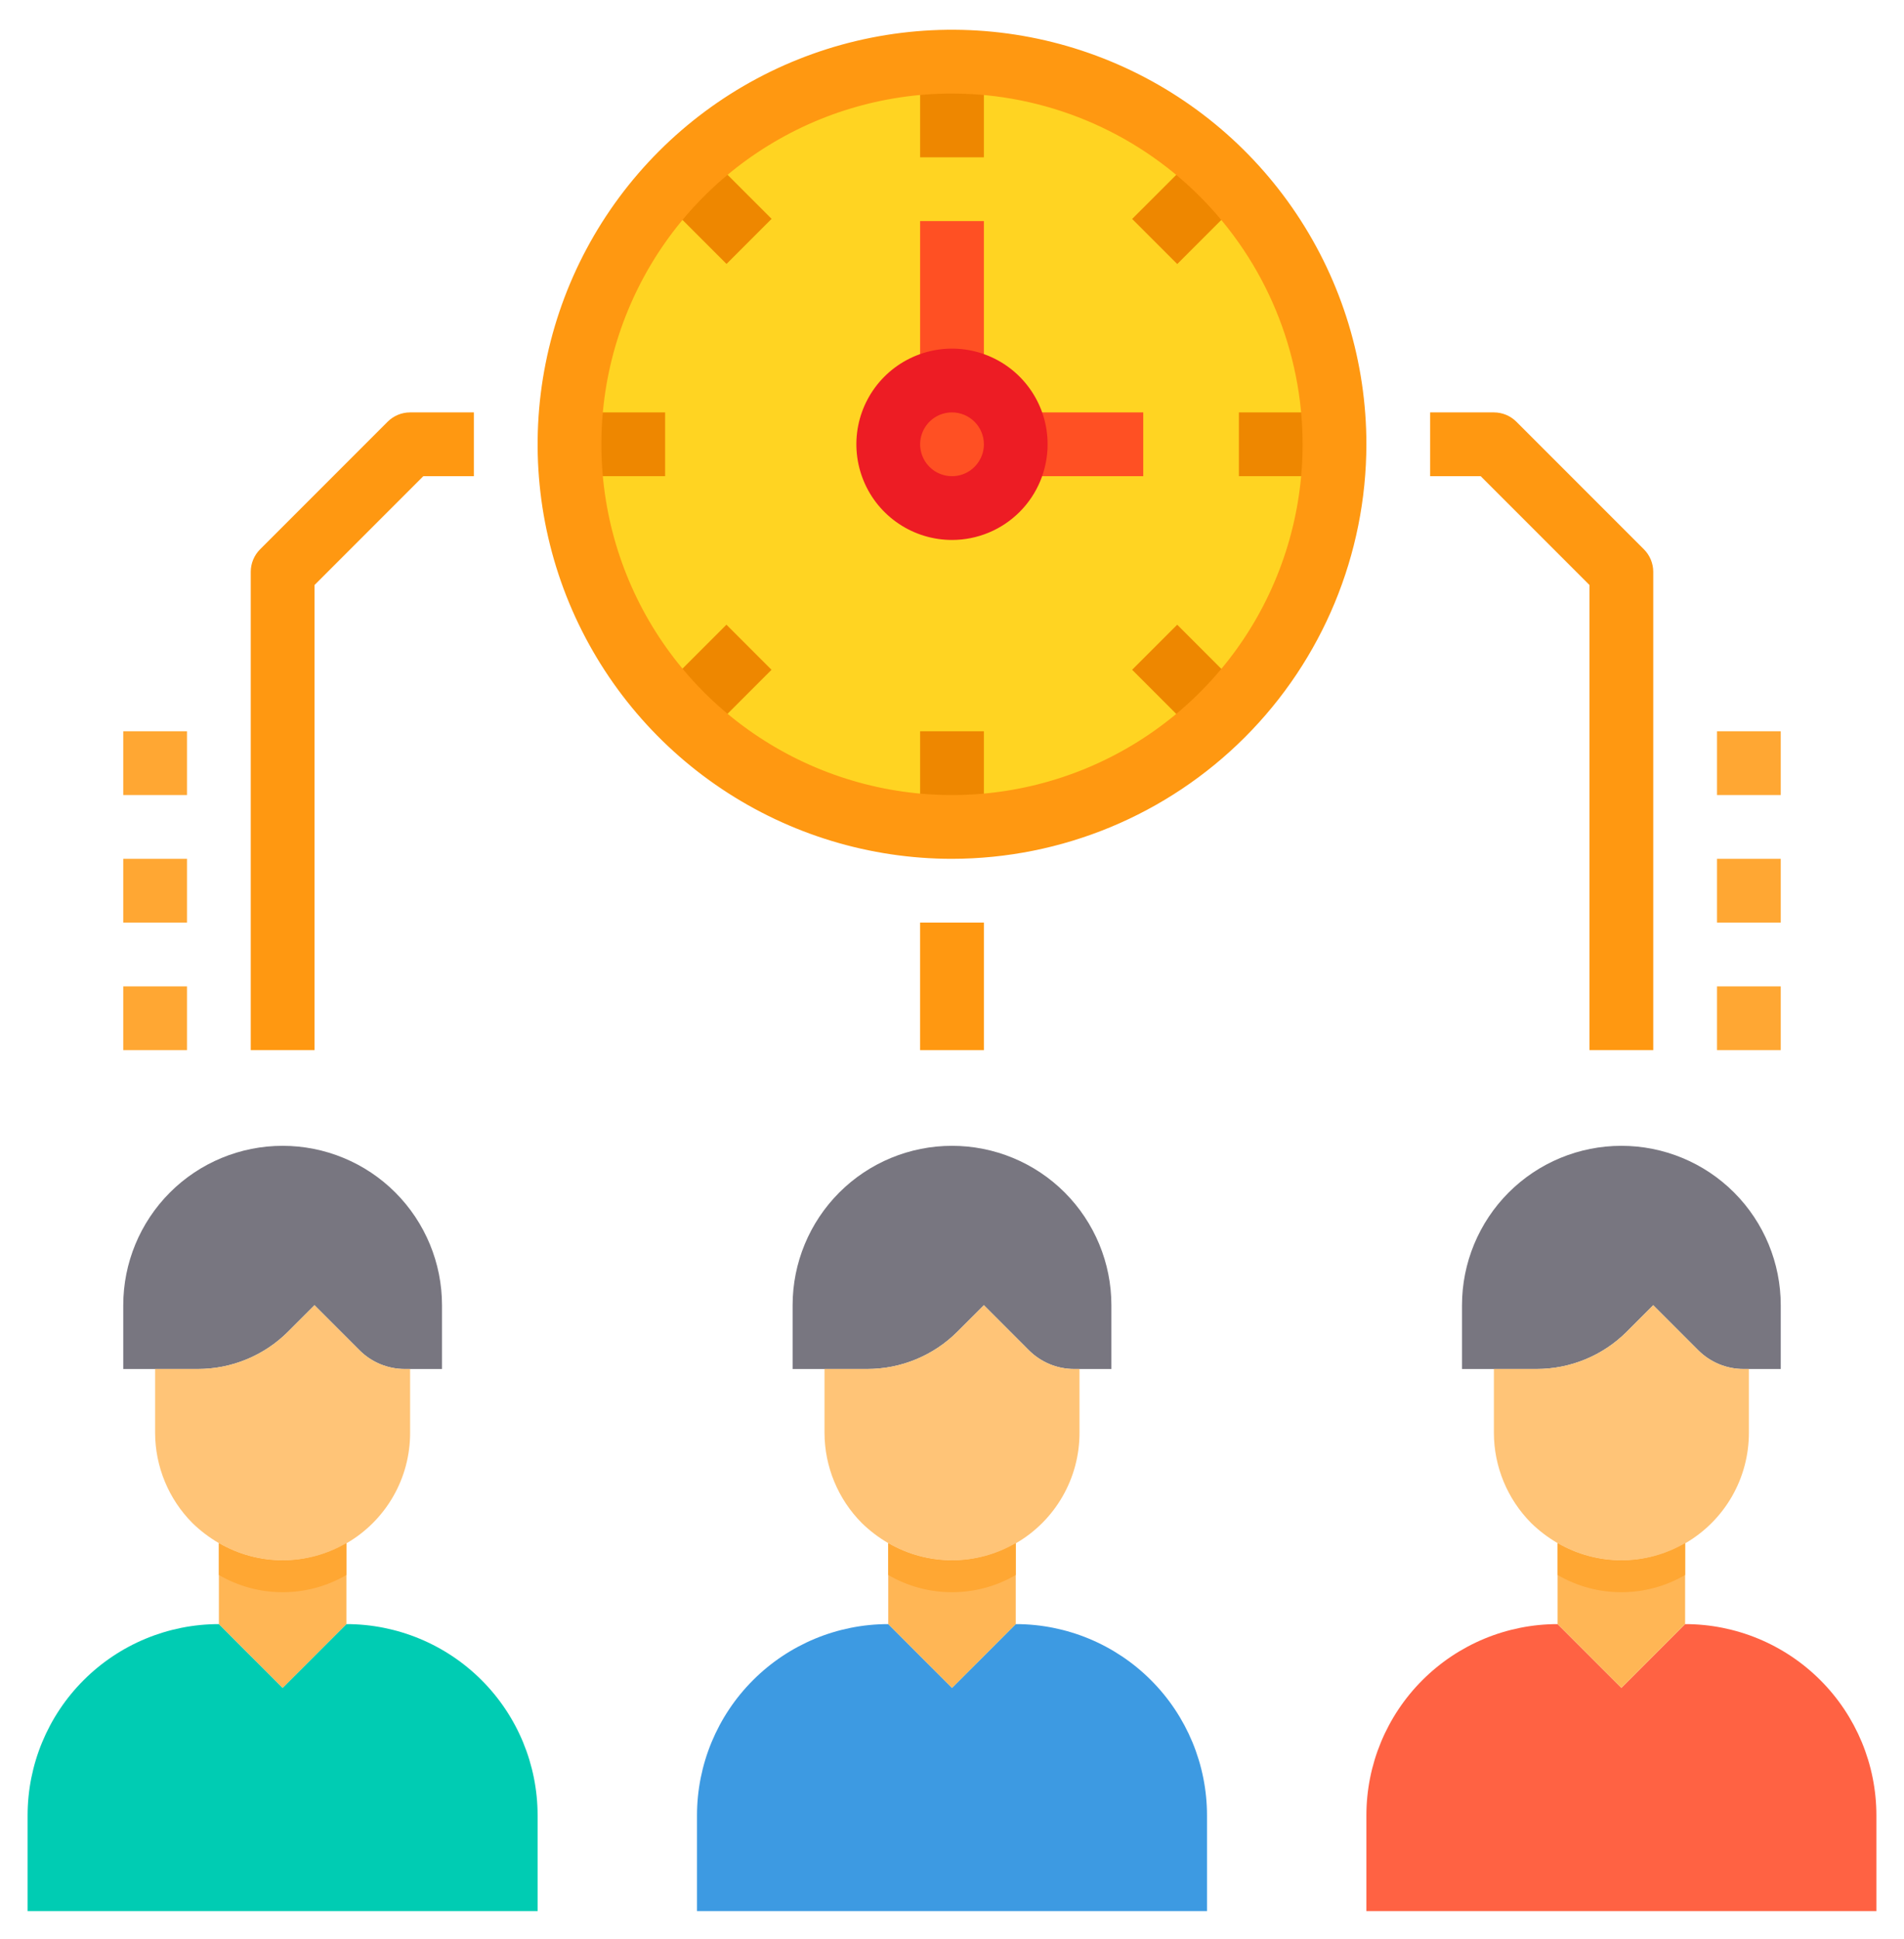 <svg width="56" height="57" viewBox="0 0 56 57" fill="none" xmlns="http://www.w3.org/2000/svg">
<path d="M39.25 13.063C39.247 15.661 38.343 18.178 36.692 20.185C35.041 22.192 32.745 23.564 30.196 24.069C27.647 24.573 25.002 24.178 22.711 22.951C20.42 21.725 18.625 19.741 17.633 17.34C16.64 14.938 16.51 12.267 17.266 9.781C18.021 7.294 19.615 5.147 21.777 3.704C23.938 2.261 26.532 1.612 29.118 1.867C31.704 2.122 34.122 3.266 35.96 5.103C37.006 6.148 37.835 7.388 38.4 8.754C38.964 10.12 39.253 11.585 39.25 13.063Z" fill="#FFD422"/>
<path d="M28 14.938C29.035 14.938 29.875 14.098 29.875 13.062C29.875 12.027 29.035 11.188 28 11.188C26.965 11.188 26.125 12.027 26.125 13.062C26.125 14.098 26.965 14.938 28 14.938Z" fill="#FF5023"/>
<path d="M55.188 53.375V56.188H40.188V53.375C40.188 51.883 40.78 50.452 41.835 49.398C42.89 48.343 44.321 47.75 45.812 47.75L47.688 49.625L49.562 47.75C51.054 47.75 52.485 48.343 53.54 49.398C54.595 50.452 55.188 51.883 55.188 53.375Z" fill="#FF6243"/>
<path d="M15.812 53.375V56.188H0.812V53.375C0.812 51.883 1.405 50.452 2.46 49.398C3.515 48.343 4.946 47.75 6.438 47.75L8.312 49.625L10.188 47.75C11.679 47.75 13.11 48.343 14.165 49.398C15.22 50.452 15.812 51.883 15.812 53.375Z" fill="#00CCB3"/>
<path d="M35.5 53.375V56.188H20.5V53.375C20.5 51.883 21.093 50.452 22.148 49.398C23.202 48.343 24.633 47.75 26.125 47.75L28 49.625L29.875 47.75C31.367 47.75 32.798 48.343 33.852 49.398C34.907 50.452 35.5 51.883 35.5 53.375Z" fill="#3D9AE2"/>
<path d="M49.562 45.369V47.75L47.688 49.625L45.812 47.75V45.369C46.382 45.7 47.029 45.875 47.688 45.875C48.346 45.875 48.993 45.7 49.562 45.369Z" fill="#FFB655"/>
<path d="M52.375 38.375V40.25H51.278C51.031 40.25 50.786 40.201 50.557 40.106C50.329 40.011 50.121 39.872 49.947 39.697L48.625 38.375L47.847 39.153C47.498 39.501 47.085 39.777 46.629 39.965C46.174 40.154 45.686 40.25 45.194 40.25H43V38.375C43 37.132 43.494 35.94 44.373 35.06C45.252 34.181 46.444 33.688 47.688 33.688C48.931 33.688 50.123 34.181 51.002 35.06C51.881 35.94 52.375 37.132 52.375 38.375Z" fill="#787680"/>
<path d="M51.438 40.25V42.125C51.438 42.784 51.266 43.431 50.937 44.001C50.608 44.572 50.134 45.046 49.564 45.375C48.993 45.704 48.346 45.876 47.687 45.875C47.029 45.874 46.382 45.7 45.812 45.369C45.53 45.205 45.268 45.006 45.034 44.778C44.334 44.073 43.939 43.119 43.938 42.125V40.25H45.194C45.686 40.25 46.174 40.154 46.629 39.965C47.085 39.777 47.498 39.501 47.847 39.153L48.625 38.375L49.947 39.697C50.121 39.872 50.329 40.011 50.557 40.106C50.786 40.201 51.031 40.25 51.278 40.25H51.438Z" fill="#FFC477"/>
<path d="M49.562 45.369V46.306C48.993 46.638 48.346 46.812 47.688 46.812C47.029 46.812 46.382 46.638 45.812 46.306V45.369C46.382 45.7 47.029 45.875 47.688 45.875C48.346 45.875 48.993 45.7 49.562 45.369Z" fill="#FFA733"/>
<path d="M29.875 45.369V47.75L28 49.625L26.125 47.75V45.369C26.694 45.7 27.341 45.875 28 45.875C28.659 45.875 29.306 45.7 29.875 45.369Z" fill="#FFB655"/>
<path d="M32.688 38.375V40.25H31.591C31.343 40.25 31.098 40.201 30.87 40.106C30.642 40.011 30.434 39.872 30.259 39.697L28.938 38.375L28.159 39.153C27.811 39.501 27.397 39.777 26.942 39.965C26.487 40.154 25.999 40.25 25.506 40.25H23.312V38.375C23.312 37.132 23.806 35.94 24.685 35.06C25.564 34.181 26.757 33.688 28 33.688C29.243 33.688 30.436 34.181 31.315 35.06C32.194 35.94 32.688 37.132 32.688 38.375Z" fill="#787680"/>
<path d="M31.75 40.25V42.125C31.751 42.784 31.578 43.431 31.249 44.001C30.92 44.572 30.447 45.046 29.876 45.375C29.306 45.704 28.658 45.876 28 45.875C27.341 45.874 26.695 45.7 26.125 45.369C25.842 45.205 25.581 45.006 25.347 44.778C24.646 44.073 24.252 43.119 24.25 42.125V40.25H25.506C25.999 40.25 26.487 40.154 26.942 39.965C27.397 39.777 27.811 39.501 28.159 39.153L28.938 38.375L30.259 39.697C30.434 39.872 30.642 40.011 30.87 40.106C31.098 40.201 31.343 40.25 31.591 40.25H31.75Z" fill="#FFC477"/>
<path d="M29.875 45.369V46.306C29.306 46.638 28.659 46.812 28 46.812C27.341 46.812 26.694 46.638 26.125 46.306V45.369C26.694 45.7 27.341 45.875 28 45.875C28.659 45.875 29.306 45.7 29.875 45.369Z" fill="#FFA733"/>
<path d="M10.188 45.369V47.75L8.312 49.625L6.438 47.75V45.369C7.007 45.7 7.654 45.875 8.312 45.875C8.971 45.875 9.618 45.7 10.188 45.369Z" fill="#FFB655"/>
<path d="M13 38.375V40.25H11.903C11.656 40.25 11.411 40.201 11.182 40.106C10.954 40.011 10.746 39.872 10.572 39.697L9.25 38.375L8.472 39.153C8.123 39.501 7.71 39.777 7.254 39.965C6.799 40.154 6.311 40.25 5.819 40.25H3.625V38.375C3.625 37.132 4.119 35.94 4.998 35.06C5.877 34.181 7.069 33.688 8.312 33.688C9.556 33.688 10.748 34.181 11.627 35.06C12.506 35.94 13 37.132 13 38.375Z" fill="#787680"/>
<path d="M12.062 40.25V42.125C12.063 42.784 11.891 43.431 11.562 44.001C11.233 44.572 10.759 45.046 10.189 45.375C9.618 45.704 8.971 45.876 8.312 45.875C7.654 45.874 7.007 45.7 6.438 45.369C6.155 45.205 5.893 45.006 5.659 44.778C4.958 44.073 4.564 43.119 4.562 42.125V40.25H5.819C6.311 40.25 6.799 40.154 7.254 39.965C7.71 39.777 8.123 39.501 8.472 39.153L9.25 38.375L10.572 39.697C10.746 39.872 10.954 40.011 11.182 40.106C11.411 40.201 11.656 40.25 11.903 40.25H12.062Z" fill="#FFC477"/>
<path d="M10.188 45.369V46.306C9.618 46.638 8.971 46.812 8.312 46.812C7.654 46.812 7.007 46.638 6.438 46.306V45.369C7.007 45.7 7.654 45.875 8.312 45.875C8.971 45.875 9.618 45.7 10.188 45.369Z" fill="#FFA733"/>
<path d="M27.062 1.812H28.938V4.625H27.062V1.812Z" fill="#EE8700"/>
<path d="M33.299 6.437L35.288 4.449L36.613 5.774L34.625 7.763L33.299 6.437Z" fill="#EE8700"/>
<path d="M36.438 12.125H39.25V14H36.438V12.125Z" fill="#EE8700"/>
<path d="M33.298 19.692L34.624 18.367L36.612 20.355L35.287 21.681L33.298 19.692Z" fill="#EE8700"/>
<path d="M27.062 21.5H28.938V24.312H27.062V21.5Z" fill="#EE8700"/>
<path d="M19.377 20.355L21.366 18.366L22.692 19.692L20.703 21.681L19.377 20.355Z" fill="#EE8700"/>
<path d="M16.75 12.125H19.562V14H16.75V12.125Z" fill="#EE8700"/>
<path d="M19.379 5.771L20.705 4.446L22.694 6.434L21.368 7.76L19.379 5.771Z" fill="#EE8700"/>
<path d="M27.062 6.5H28.938V11.188H27.062V6.5Z" fill="#FF5023"/>
<path d="M29.875 12.125H33.625V14H29.875V12.125Z" fill="#FF5023"/>
<path d="M9.25 30.875H7.375V16.812C7.375 16.564 7.474 16.326 7.65 16.15L11.4 12.4C11.575 12.224 11.814 12.125 12.062 12.125H13.938V14H12.451L9.25 17.201V30.875Z" fill="#FF9811"/>
<path d="M48.625 30.875H46.75V17.201L43.549 14H42.062V12.125H43.938C44.186 12.125 44.425 12.224 44.6 12.4L48.35 16.15C48.526 16.326 48.625 16.564 48.625 16.812V30.875Z" fill="#FF9811"/>
<path d="M27.062 27.125H28.938V30.875H27.062V27.125Z" fill="#FF9811"/>
<path d="M50.5 29H52.375V30.875H50.5V29Z" fill="#FFA733"/>
<path d="M50.5 25.25H52.375V27.125H50.5V25.25Z" fill="#FFA733"/>
<path d="M50.5 21.5H52.375V23.375H50.5V21.5Z" fill="#FFA733"/>
<path d="M3.625 29H5.5V30.875H3.625V29Z" fill="#FFA733"/>
<path d="M3.625 25.25H5.5V27.125H3.625V25.25Z" fill="#FFA733"/>
<path d="M3.625 21.5H5.5V23.375H3.625V21.5Z" fill="#FFA733"/>
<path d="M28 15.875C27.444 15.875 26.9 15.71 26.438 15.401C25.975 15.092 25.614 14.653 25.402 14.139C25.189 13.625 25.133 13.059 25.241 12.514C25.35 11.968 25.618 11.467 26.011 11.074C26.405 10.68 26.906 10.413 27.451 10.304C27.997 10.195 28.562 10.251 29.076 10.464C29.59 10.677 30.029 11.037 30.338 11.5C30.648 11.963 30.812 12.506 30.812 13.062C30.812 13.808 30.516 14.524 29.989 15.051C29.461 15.579 28.746 15.875 28 15.875ZM28 12.125C27.815 12.125 27.633 12.18 27.479 12.283C27.325 12.386 27.205 12.532 27.134 12.704C27.063 12.875 27.044 13.063 27.081 13.245C27.117 13.427 27.206 13.594 27.337 13.725C27.468 13.857 27.635 13.946 27.817 13.982C27.999 14.018 28.188 14 28.359 13.929C28.53 13.858 28.677 13.738 28.779 13.583C28.883 13.429 28.938 13.248 28.938 13.062C28.938 12.814 28.839 12.575 28.663 12.4C28.487 12.224 28.249 12.125 28 12.125Z" fill="#ED1C24"/>
<path d="M28 25.25C25.59 25.25 23.233 24.535 21.229 23.196C19.225 21.857 17.663 19.953 16.74 17.727C15.818 15.499 15.576 13.049 16.047 10.685C16.517 8.321 17.678 6.149 19.382 4.445C21.087 2.74 23.258 1.579 25.622 1.109C27.986 0.639 30.437 0.88 32.664 1.803C34.891 2.725 36.794 4.287 38.133 6.291C39.473 8.296 40.188 10.652 40.188 13.062C40.184 16.294 38.899 19.392 36.614 21.676C34.329 23.961 31.231 25.246 28 25.25ZM28 2.75C25.96 2.75 23.967 3.355 22.271 4.488C20.575 5.621 19.253 7.232 18.473 9.116C17.692 11 17.488 13.074 17.886 15.074C18.284 17.075 19.266 18.912 20.708 20.355C22.15 21.797 23.988 22.779 25.988 23.177C27.989 23.575 30.062 23.37 31.946 22.59C33.831 21.809 35.441 20.488 36.575 18.792C37.708 17.096 38.312 15.102 38.312 13.062C38.309 10.329 37.222 7.707 35.288 5.774C33.355 3.841 30.734 2.753 28 2.75Z" fill="#FF9811"/>
</svg>
